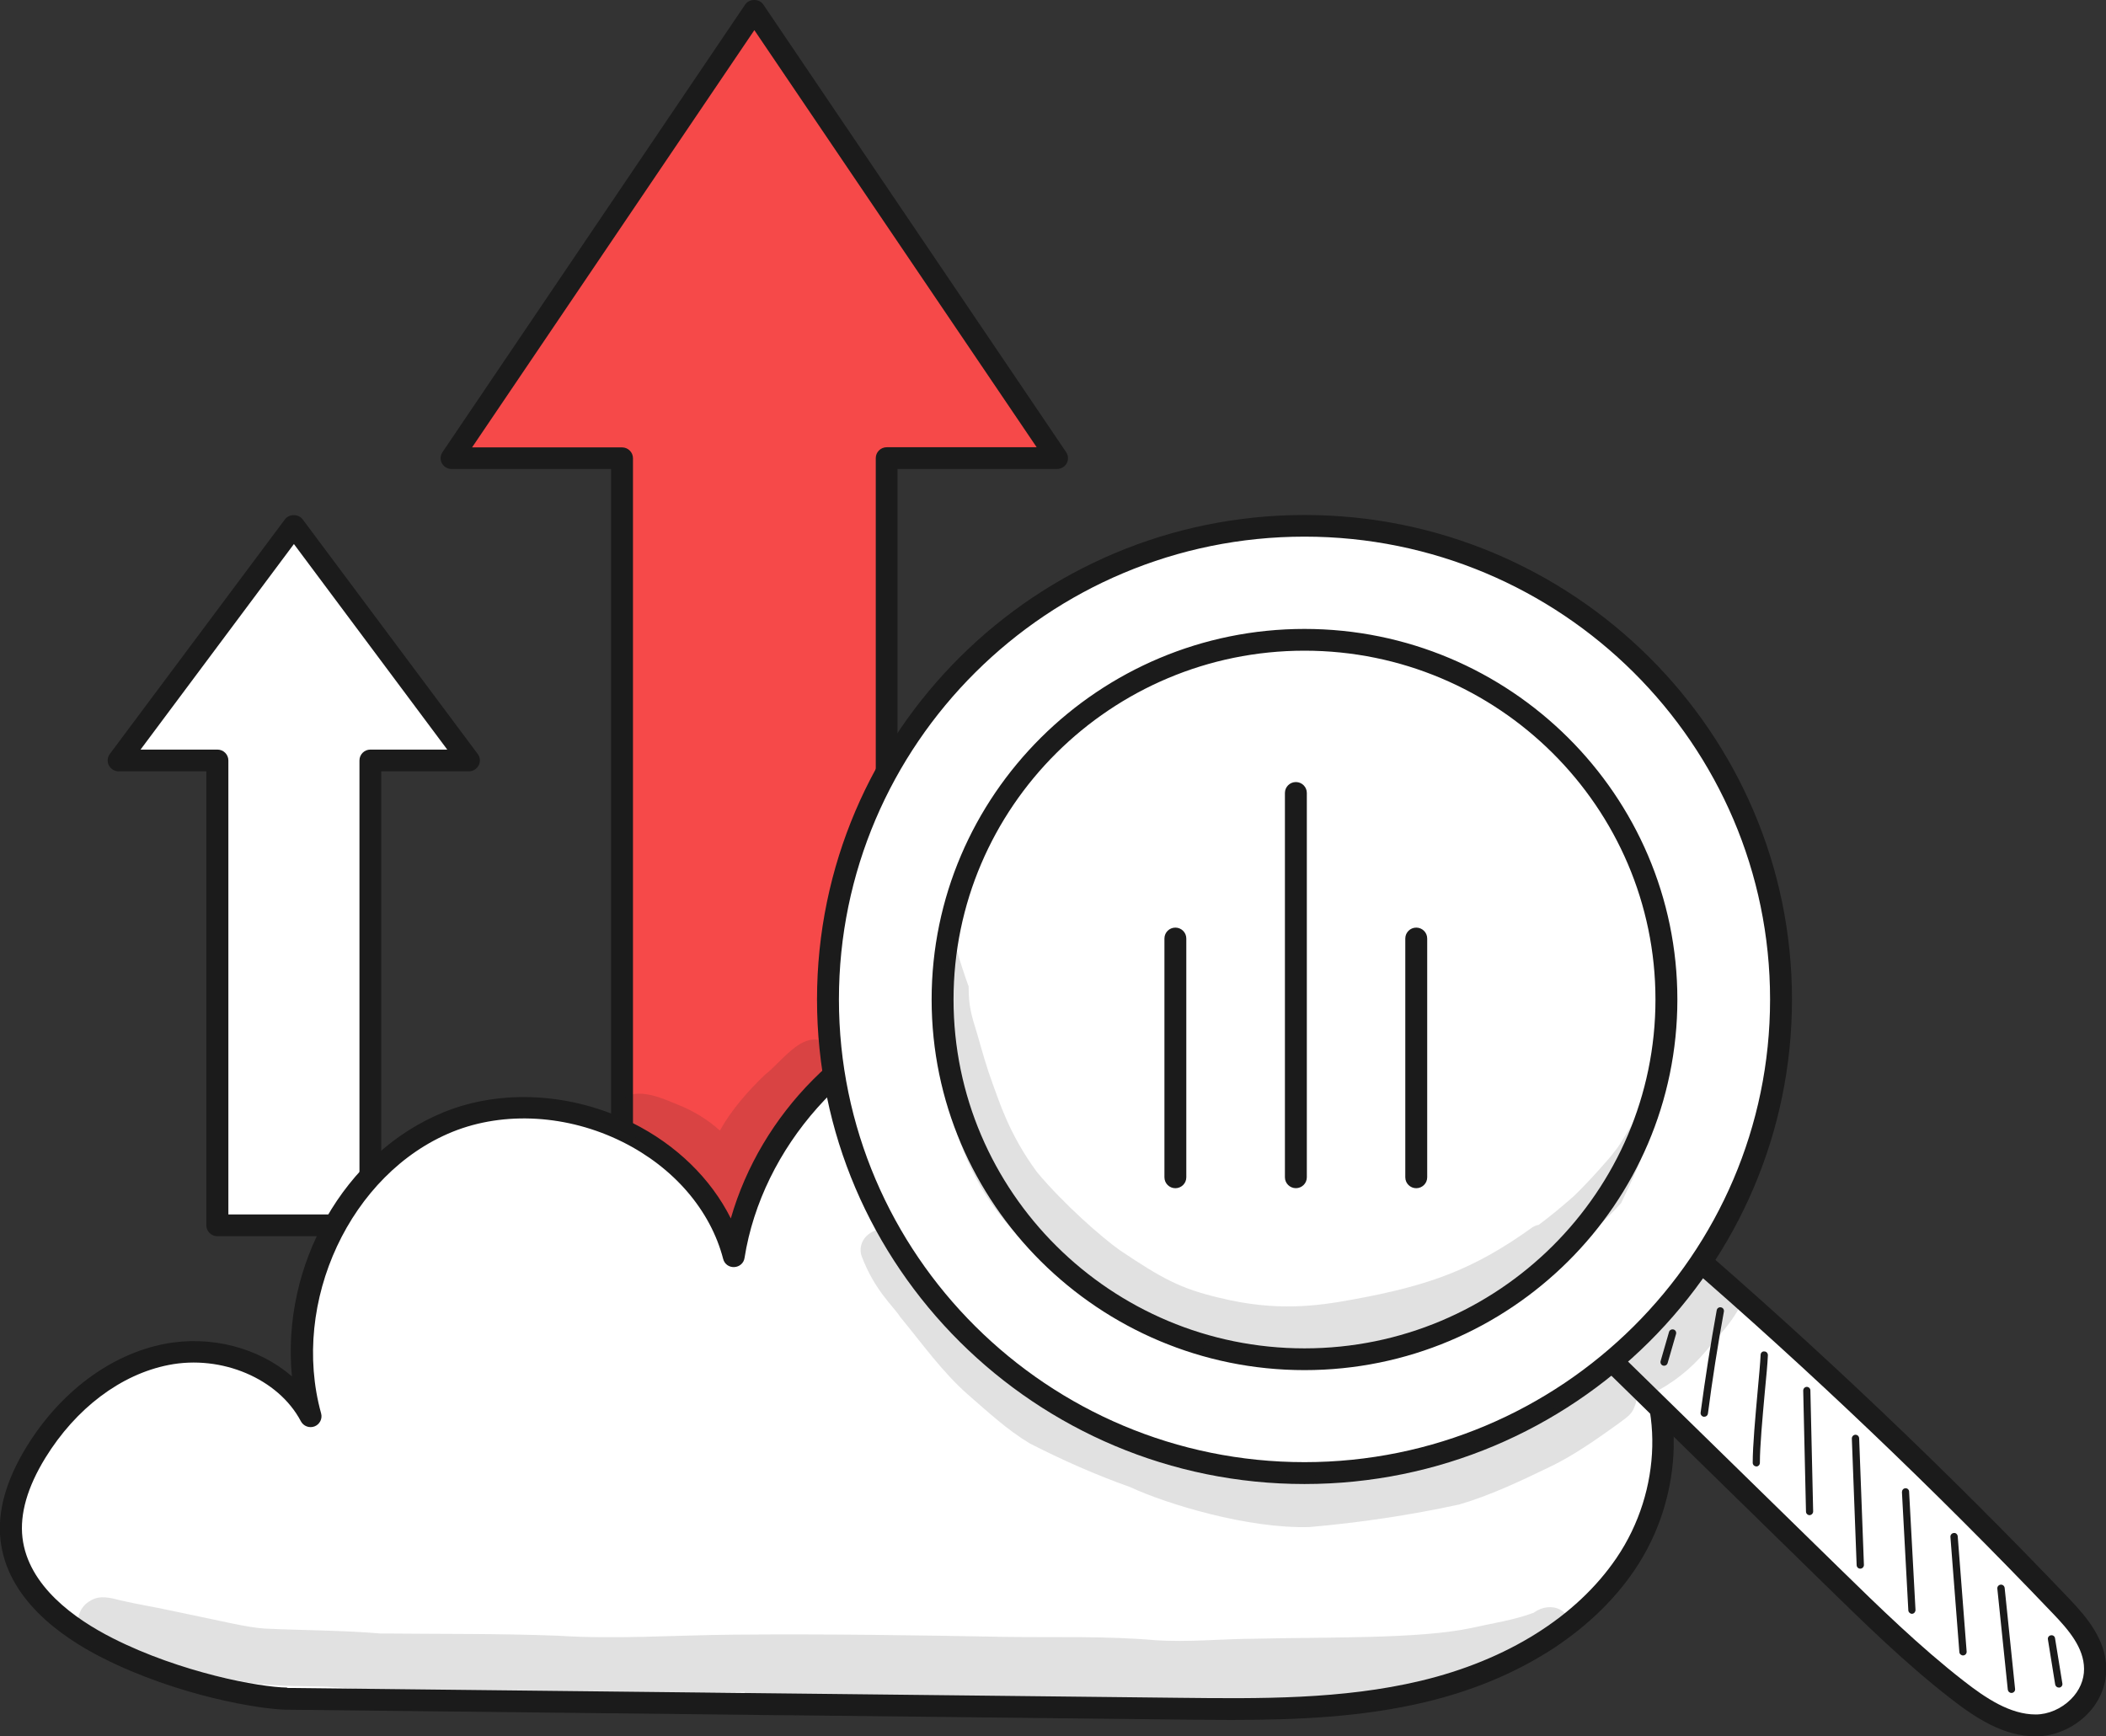 <svg width="57" height="47" viewBox="0 0 57 47" fill="none" xmlns="http://www.w3.org/2000/svg">
<rect x="0" y="0" width="57" height="47" fill="#333333" stroke="none"/>
<g clip-path="url(#clip0_900_4661)">
<path d="M28.613 12.401L20.418 0.288L12.223 12.401H16.836V36.407H24V12.401H28.613Z" fill="#F64949"/>
<path d="M23.999 36.701H16.836C16.672 36.701 16.539 36.569 16.539 36.407V12.695H12.222C12.113 12.695 12.011 12.634 11.96 12.539C11.909 12.445 11.916 12.326 11.977 12.238L20.169 0.122C20.278 -0.041 20.55 -0.041 20.659 0.122L28.855 12.238C28.916 12.33 28.923 12.445 28.872 12.539C28.82 12.634 28.718 12.695 28.609 12.695H24.292V36.407C24.292 36.569 24.159 36.701 23.996 36.701H23.999ZM17.132 36.112H23.703V12.401C23.703 12.238 23.836 12.106 23.999 12.106H28.058L20.417 0.816L12.777 12.11H16.836C16.999 12.11 17.132 12.242 17.132 12.404V36.112Z" fill="#1B1B1B"/>
<path d="M12.694 20.584L7.954 14.235L3.215 20.584H5.884V33.167H10.024V20.584H12.694Z" fill="white"/>
<path d="M10.025 33.462H5.881C5.718 33.462 5.585 33.33 5.585 33.168V20.879H3.212C3.099 20.879 2.997 20.814 2.946 20.716C2.895 20.618 2.905 20.496 2.973 20.408L7.713 14.056C7.825 13.907 8.077 13.907 8.19 14.056L12.929 20.408C12.997 20.496 13.008 20.618 12.956 20.716C12.905 20.814 12.803 20.879 12.691 20.879H10.318V33.168C10.318 33.33 10.185 33.462 10.021 33.462H10.025ZM6.177 32.873H9.729V20.584C9.729 20.422 9.861 20.29 10.025 20.29H12.105L7.955 14.726L3.804 20.29H5.885C6.048 20.29 6.181 20.422 6.181 20.584V32.873H6.177Z" fill="#1B1B1B"/>
<path d="M7.766 45.985C15.819 46.073 23.875 46.164 31.927 46.252C34.137 46.276 36.374 46.299 38.522 45.785C40.67 45.27 42.758 44.16 43.997 42.343C45.236 40.522 45.441 37.93 44.123 36.166C43.064 34.745 41.185 34.068 39.411 34.183C37.637 34.298 36.953 34.731 35.56 35.835C35.877 34.829 36.094 34.285 36.009 33.08C35.924 31.875 35.322 30.751 34.525 29.837C32.441 27.445 28.914 26.402 25.849 27.275C22.788 28.148 20.351 30.89 19.857 34.017C19.047 30.914 15.121 29.167 12.135 30.379C9.149 31.59 7.545 35.259 8.403 38.353C7.702 37.016 5.992 36.383 4.505 36.674C3.017 36.965 1.764 38.038 0.97 39.324C0.535 40.031 0.215 40.85 0.31 41.673C0.466 43.03 1.692 44.008 2.918 44.627C4.862 45.609 7.055 45.985 7.763 45.995L7.766 45.985Z" fill="white"/>
<path d="M33.328 46.556C32.858 46.556 32.388 46.55 31.922 46.546L7.761 46.279C7.053 46.272 4.816 45.907 2.783 44.881C1.622 44.296 0.199 43.267 0.015 41.7C-0.077 40.921 0.162 40.069 0.717 39.165C1.629 37.679 2.991 36.664 4.445 36.379C5.712 36.132 7.012 36.488 7.901 37.256C7.611 34.254 9.297 31.205 12.021 30.101C13.577 29.472 15.477 29.58 17.111 30.392C18.306 30.988 19.242 31.905 19.78 32.981C20.594 30.149 22.896 27.803 25.762 26.988C28.96 26.077 32.565 27.143 34.741 29.641C35.395 30.389 36.195 31.59 36.297 33.056C36.358 33.912 36.273 34.454 36.11 35.032C37.124 34.298 37.88 33.983 39.382 33.885C41.38 33.756 43.287 34.562 44.353 35.99C45.66 37.743 45.613 40.485 44.234 42.509C43.073 44.214 41.064 45.48 38.582 46.072C36.849 46.485 35.071 46.556 33.321 46.556H33.328ZM7.768 45.69L31.929 45.957C34.091 45.981 36.324 46.005 38.452 45.497C40.791 44.939 42.671 43.761 43.75 42.174C44.993 40.349 45.047 37.896 43.886 36.335C42.94 35.066 41.234 34.352 39.429 34.467C37.748 34.575 37.118 34.965 35.745 36.054C35.643 36.136 35.5 36.139 35.395 36.068C35.286 35.994 35.242 35.862 35.279 35.736L35.357 35.493C35.626 34.647 35.79 34.139 35.715 33.09C35.623 31.787 34.894 30.7 34.302 30.02C32.307 27.729 28.864 26.71 25.933 27.546C23.001 28.382 20.625 31.056 20.151 34.051C20.131 34.19 20.015 34.291 19.872 34.298C19.729 34.305 19.607 34.213 19.573 34.078C19.229 32.755 18.235 31.601 16.849 30.91C15.368 30.172 13.648 30.071 12.249 30.636C9.484 31.756 7.857 35.246 8.691 38.258C8.732 38.403 8.653 38.556 8.514 38.61C8.374 38.664 8.214 38.606 8.143 38.471C7.537 37.32 5.998 36.664 4.564 36.948C3.27 37.202 2.055 38.119 1.227 39.463C0.741 40.255 0.533 40.979 0.608 41.622C0.761 42.928 2.024 43.825 3.056 44.346C4.888 45.274 7.033 45.673 7.771 45.68L7.768 45.69Z" fill="#1B1B1B"/>
<g opacity="0.13">
<path d="M41.535 43.643C41.535 43.643 41.515 43.653 41.505 43.656C40.96 43.859 40.377 43.941 39.812 44.069C38.403 44.367 35.948 44.309 33.987 44.357C33.078 44.36 32.172 44.458 31.263 44.397C29.942 44.282 28.617 44.326 27.293 44.309C24.8 44.262 22.311 44.225 19.819 44.248C18.246 44.262 16.673 44.377 15.097 44.276C13.493 44.215 11.889 44.232 10.286 44.215C9.247 44.127 8.209 44.133 7.167 44.083C6.67 44.052 5.999 43.876 4.641 43.599C4.181 43.497 3.714 43.426 3.258 43.318C2.993 43.25 2.7 43.169 2.448 43.328C1.92 43.616 2.022 44.472 2.618 44.614C3.98 44.892 5.311 45.274 6.632 45.531C7.341 45.646 8.059 45.639 8.774 45.653C9.475 45.69 10.17 45.775 10.871 45.775C12.758 45.768 14.644 45.829 16.527 45.893C17.742 45.887 18.954 45.816 20.166 45.799C20.109 46.096 20.306 46.452 20.677 46.442C23.384 46.384 26.091 46.32 28.794 46.272C30.738 46.32 32.686 46.421 34.63 46.272C35.764 46.208 36.908 46.225 38.025 46.002C38.341 45.937 38.651 45.846 38.951 45.731C39.148 45.69 39.325 45.562 39.414 45.392C40.681 45.213 42.162 44.861 42.482 44.181C42.597 43.585 41.991 43.318 41.525 43.643H41.535Z" fill="#1B1B1B"/>
</g>
<path d="M43.378 36.599C45.445 38.623 47.515 40.644 49.582 42.668C50.675 43.737 51.768 44.807 52.96 45.734C53.603 46.235 54.315 46.705 55.098 46.705C55.877 46.705 56.708 46.052 56.701 45.172C56.698 44.489 56.221 43.937 55.775 43.47C52.483 40.018 49.041 36.745 45.466 33.665C44.812 34.62 44.155 35.574 43.375 36.596L43.378 36.599Z" fill="white"/>
<path d="M55.098 47C54.226 47 53.467 46.502 52.779 45.964C51.574 45.027 50.457 43.934 49.378 42.878L43.174 36.809C43.069 36.705 43.055 36.539 43.147 36.42C43.92 35.405 44.584 34.44 45.224 33.51C45.272 33.442 45.35 33.391 45.435 33.381C45.52 33.371 45.605 33.391 45.67 33.445C49.238 36.518 52.715 39.825 56 43.27C56.484 43.778 57.001 44.387 57.008 45.172C57.008 45.629 56.824 46.073 56.48 46.414C56.113 46.78 55.602 47 55.108 47H55.098ZM43.77 36.569L49.79 42.455C50.859 43.501 51.966 44.58 53.144 45.497C53.75 45.971 54.407 46.408 55.098 46.408C55.435 46.408 55.793 46.255 56.051 45.995C56.283 45.765 56.409 45.47 56.406 45.172C56.402 44.6 55.987 44.116 55.561 43.673C52.364 40.322 48.99 37.104 45.524 34.105C44.976 34.901 44.41 35.716 43.77 36.569Z" fill="#1B1B1B"/>
<path d="M35.308 14.235C28.185 14.235 22.41 19.975 22.41 27.055C22.41 34.136 28.185 39.876 35.308 39.876C42.431 39.876 48.205 34.136 48.205 27.055C48.205 19.975 42.431 14.235 35.308 14.235ZM35.308 36.792C29.897 36.792 25.512 32.433 25.512 27.055C25.512 21.677 29.897 17.318 35.308 17.318C40.718 17.318 45.103 21.677 45.103 27.055C45.103 32.433 40.718 36.792 35.308 36.792ZM35.308 36.792C29.897 36.792 25.512 32.433 25.512 27.055C25.512 21.677 29.897 17.318 35.308 17.318C40.718 17.318 45.103 21.677 45.103 27.055C45.103 32.433 40.718 36.792 35.308 36.792Z" fill="white"/>
<path d="M35.307 40.17C28.031 40.17 22.113 34.288 22.113 27.055C22.113 19.823 28.031 13.94 35.307 13.94C42.583 13.94 48.501 19.823 48.501 27.055C48.501 34.288 42.583 40.17 35.307 40.17ZM35.307 14.526C28.358 14.526 22.706 20.144 22.706 27.052C22.706 33.959 28.358 39.578 35.307 39.578C42.256 39.578 47.908 33.959 47.908 27.052C47.908 20.144 42.256 14.526 35.307 14.526ZM35.307 37.087C29.744 37.087 25.215 32.585 25.215 27.055C25.215 21.525 29.744 17.024 35.307 17.024C40.87 17.024 45.399 21.525 45.399 27.055C45.399 32.585 40.87 37.087 35.307 37.087ZM25.808 27.055C25.808 32.264 30.07 36.498 35.307 36.498C40.544 36.498 44.806 32.261 44.806 27.055C44.806 21.85 40.544 17.613 35.307 17.613C30.07 17.613 25.808 21.85 25.808 27.055Z" fill="#1B1B1B"/>
<path d="M45.04 36.968C45.04 36.968 45.023 36.968 45.013 36.965C44.962 36.951 44.931 36.897 44.945 36.843L45.173 36.054C45.186 36.004 45.244 35.973 45.295 35.987C45.346 36 45.377 36.054 45.363 36.108L45.135 36.897C45.122 36.941 45.084 36.968 45.04 36.968Z" fill="#1B1B1B"/>
<path d="M46.127 38.349C46.127 38.349 46.117 38.349 46.113 38.349C46.059 38.342 46.021 38.291 46.028 38.237C46.151 37.317 46.297 36.383 46.464 35.465C46.474 35.411 46.525 35.377 46.58 35.388C46.634 35.398 46.668 35.449 46.658 35.503C46.491 36.416 46.345 37.344 46.226 38.264C46.219 38.315 46.178 38.349 46.127 38.349Z" fill="#1B1B1B"/>
<path d="M47.536 39.693C47.482 39.693 47.438 39.649 47.438 39.595C47.438 39.134 47.509 38.359 47.57 37.676C47.608 37.259 47.642 36.901 47.652 36.674C47.652 36.62 47.7 36.572 47.754 36.582C47.809 36.582 47.849 36.63 47.849 36.684C47.839 36.914 47.805 37.276 47.764 37.696C47.703 38.376 47.632 39.145 47.632 39.598C47.632 39.652 47.587 39.696 47.533 39.696L47.536 39.693Z" fill="#1B1B1B"/>
<path d="M48.978 41.013C48.924 41.013 48.88 40.968 48.88 40.918L48.805 37.642C48.805 37.587 48.846 37.543 48.9 37.54C48.955 37.54 48.999 37.584 48.999 37.635L49.074 40.911C49.074 40.965 49.033 41.009 48.978 41.013Z" fill="#1B1B1B"/>
<path d="M50.349 42.461C50.295 42.461 50.254 42.421 50.251 42.366L50.121 38.938C50.121 38.884 50.162 38.84 50.216 38.836C50.274 38.836 50.315 38.877 50.319 38.931L50.448 42.36C50.448 42.414 50.407 42.458 50.353 42.461H50.349Z" fill="#1B1B1B"/>
<path d="M51.749 43.683C51.698 43.683 51.654 43.642 51.65 43.592L51.477 40.39C51.477 40.336 51.514 40.288 51.569 40.285C51.62 40.278 51.671 40.322 51.671 40.376L51.844 43.578C51.844 43.632 51.807 43.679 51.752 43.683C51.752 43.683 51.749 43.683 51.745 43.683H51.749Z" fill="#1B1B1B"/>
<path d="M53.13 44.81C53.079 44.81 53.034 44.769 53.031 44.718L52.789 41.601C52.786 41.547 52.827 41.5 52.881 41.496C52.936 41.486 52.983 41.534 52.987 41.588L53.228 44.705C53.232 44.759 53.191 44.806 53.137 44.81H53.13Z" fill="#1B1B1B"/>
<path d="M54.441 45.825C54.39 45.825 54.349 45.788 54.342 45.737L54.059 43.003C54.053 42.948 54.093 42.901 54.148 42.894C54.202 42.888 54.25 42.928 54.257 42.982L54.539 45.717C54.546 45.771 54.505 45.819 54.451 45.825C54.447 45.825 54.444 45.825 54.441 45.825Z" fill="#1B1B1B"/>
<path d="M55.724 45.68C55.676 45.68 55.635 45.646 55.625 45.599L55.428 44.377C55.417 44.323 55.455 44.272 55.509 44.265C55.564 44.255 55.615 44.292 55.621 44.347L55.819 45.568C55.829 45.623 55.792 45.673 55.737 45.68C55.73 45.68 55.727 45.68 55.72 45.68H55.724Z" fill="#1B1B1B"/>
<g opacity="0.13">
<path d="M44.432 30.155C44.109 30.426 43.959 30.866 43.683 31.188C43.632 31.279 42.972 32.02 42.597 32.376C42.274 32.663 41.964 32.917 41.647 33.154C41.593 33.164 41.535 33.184 41.48 33.218C39.867 34.379 38.658 34.802 36.618 35.175C35.651 35.354 34.535 35.506 33.013 35.131C31.944 34.883 31.43 34.593 30.313 33.844C29.84 33.513 28.784 32.589 28.066 31.726C27.293 30.677 27.03 29.759 26.87 29.343C26.71 28.913 26.588 28.473 26.462 28.033C26.275 27.431 26.217 27.218 26.217 26.703C26.098 26.375 25.992 26.047 25.893 25.712C25.798 25.668 25.692 25.647 25.587 25.654C25.413 26.977 25.44 28.308 25.607 29.628C25.897 30.768 26.254 32.003 27.354 33.232C28.239 34.203 28.849 34.538 29.23 34.85C30.119 35.486 31.065 36.068 32.111 36.407C32.682 36.572 33.278 36.64 33.867 36.711C33.871 36.711 33.874 36.711 33.878 36.711C34.521 36.826 35.175 36.83 35.822 36.758C36.329 36.718 36.819 36.569 37.31 36.437C38.328 36.19 39.342 35.879 40.272 35.391C40.65 35.161 40.779 35.07 40.956 34.938C42.097 34.23 43.275 33.249 43.877 32.565C44.034 32.244 44.187 31.919 44.327 31.59C44.504 31.1 44.684 30.609 44.858 30.118C44.722 30.064 44.562 30.067 44.426 30.149L44.432 30.155Z" fill="#1B1B1B"/>
</g>
<g opacity="0.13">
<path d="M46.537 34.339C46.047 34.2 45.717 34.538 45.475 34.91C45.465 34.924 45.454 34.934 45.441 34.951C45.012 35.449 44.893 35.405 44.184 36.041C44.184 36.041 44.178 36.044 44.174 36.048C44.035 36.146 43.868 36.214 43.779 36.366C43.565 36.63 43.548 36.931 43.65 37.185C43.435 37.181 43.217 37.28 43.074 37.449C42.69 37.754 42.948 37.574 42.513 37.858C41.338 38.576 40.885 38.694 39.71 39.138C38.778 39.456 37.787 39.571 36.823 39.75C35.734 39.909 35.574 40.008 34.467 39.899C33.8 39.801 33.139 39.666 32.489 39.493C31.985 39.358 31.512 39.141 31.025 38.958C29.888 38.569 28.447 37.963 27.804 37.432C26.456 36.427 25.563 35.327 24.729 34.261C24.552 34.034 24.511 33.875 24.304 33.499C23.953 33.008 23.146 33.408 23.316 33.99C23.67 34.934 24.178 35.354 24.365 35.648C24.957 36.366 25.502 37.138 26.203 37.754C26.738 38.217 27.259 38.705 27.869 39.07C28.747 39.52 29.659 39.923 30.592 40.255C31.559 40.705 33.776 41.388 35.451 41.334C36.806 41.216 38.165 41.013 39.492 40.725C40.327 40.481 41.117 40.106 41.9 39.73C42.571 39.412 43.176 38.985 43.776 38.556C43.946 38.42 44.164 38.309 44.232 38.092C44.29 37.977 44.303 37.848 44.28 37.723C44.474 37.77 44.688 37.747 44.899 37.625C45.461 37.317 45.945 36.88 46.333 36.373C46.581 36.102 46.823 35.821 47.014 35.506C47.286 35.07 47.031 34.46 46.534 34.332L46.537 34.339Z" fill="#1B1B1B"/>
</g>
<path d="M31.812 32.163C31.648 32.163 31.516 32.031 31.516 31.868V25.404C31.516 25.241 31.648 25.109 31.812 25.109C31.975 25.109 32.108 25.241 32.108 25.404V31.868C32.108 32.031 31.975 32.163 31.812 32.163Z" fill="#1B1B1B"/>
<path d="M38.331 32.163C38.168 32.163 38.035 32.031 38.035 31.868V25.404C38.035 25.241 38.168 25.109 38.331 25.109C38.495 25.109 38.628 25.241 38.628 25.404V31.868C38.628 32.031 38.495 32.163 38.331 32.163Z" fill="#1B1B1B"/>
<path d="M35.074 32.162C34.91 32.162 34.777 32.03 34.777 31.868V21.464C34.777 21.301 34.91 21.169 35.074 21.169C35.237 21.169 35.37 21.301 35.37 21.464V31.868C35.37 32.03 35.237 32.162 35.074 32.162Z" fill="#1B1B1B"/>
<g opacity="0.13">
<path d="M22.477 28.321C21.813 27.732 21.197 28.717 20.706 29.089C20.24 29.536 19.801 30.037 19.484 30.602C19.151 30.301 18.756 30.061 18.337 29.898C17.986 29.753 17.601 29.58 17.217 29.607C16.573 29.665 16.512 30.626 17.135 30.782C18.054 30.944 18.854 31.621 19.031 32.071C19.052 32.244 19.147 32.393 19.28 32.498C19.239 32.707 19.184 32.921 19.27 33.114C19.419 33.547 20.073 33.577 20.291 33.181C20.444 32.802 20.318 33.053 20.424 32.589C20.465 32.44 20.444 32.278 20.366 32.146C20.359 32.135 20.352 32.125 20.346 32.115C20.41 31.919 20.438 31.702 20.519 31.509C20.536 31.472 20.553 31.435 20.57 31.398C20.839 30.89 20.901 30.866 21.064 30.65C21.343 30.294 21.656 29.969 21.983 29.661C22.174 29.435 22.484 29.289 22.603 29.012C22.719 28.788 22.647 28.49 22.47 28.318L22.477 28.321Z" fill="#1B1B1B"/>
</g>
</g>
<defs>
<clipPath id="clip0_900_4661">
<rect width="57" height="47" fill="white"/>
</clipPath>
</defs>
</svg>

